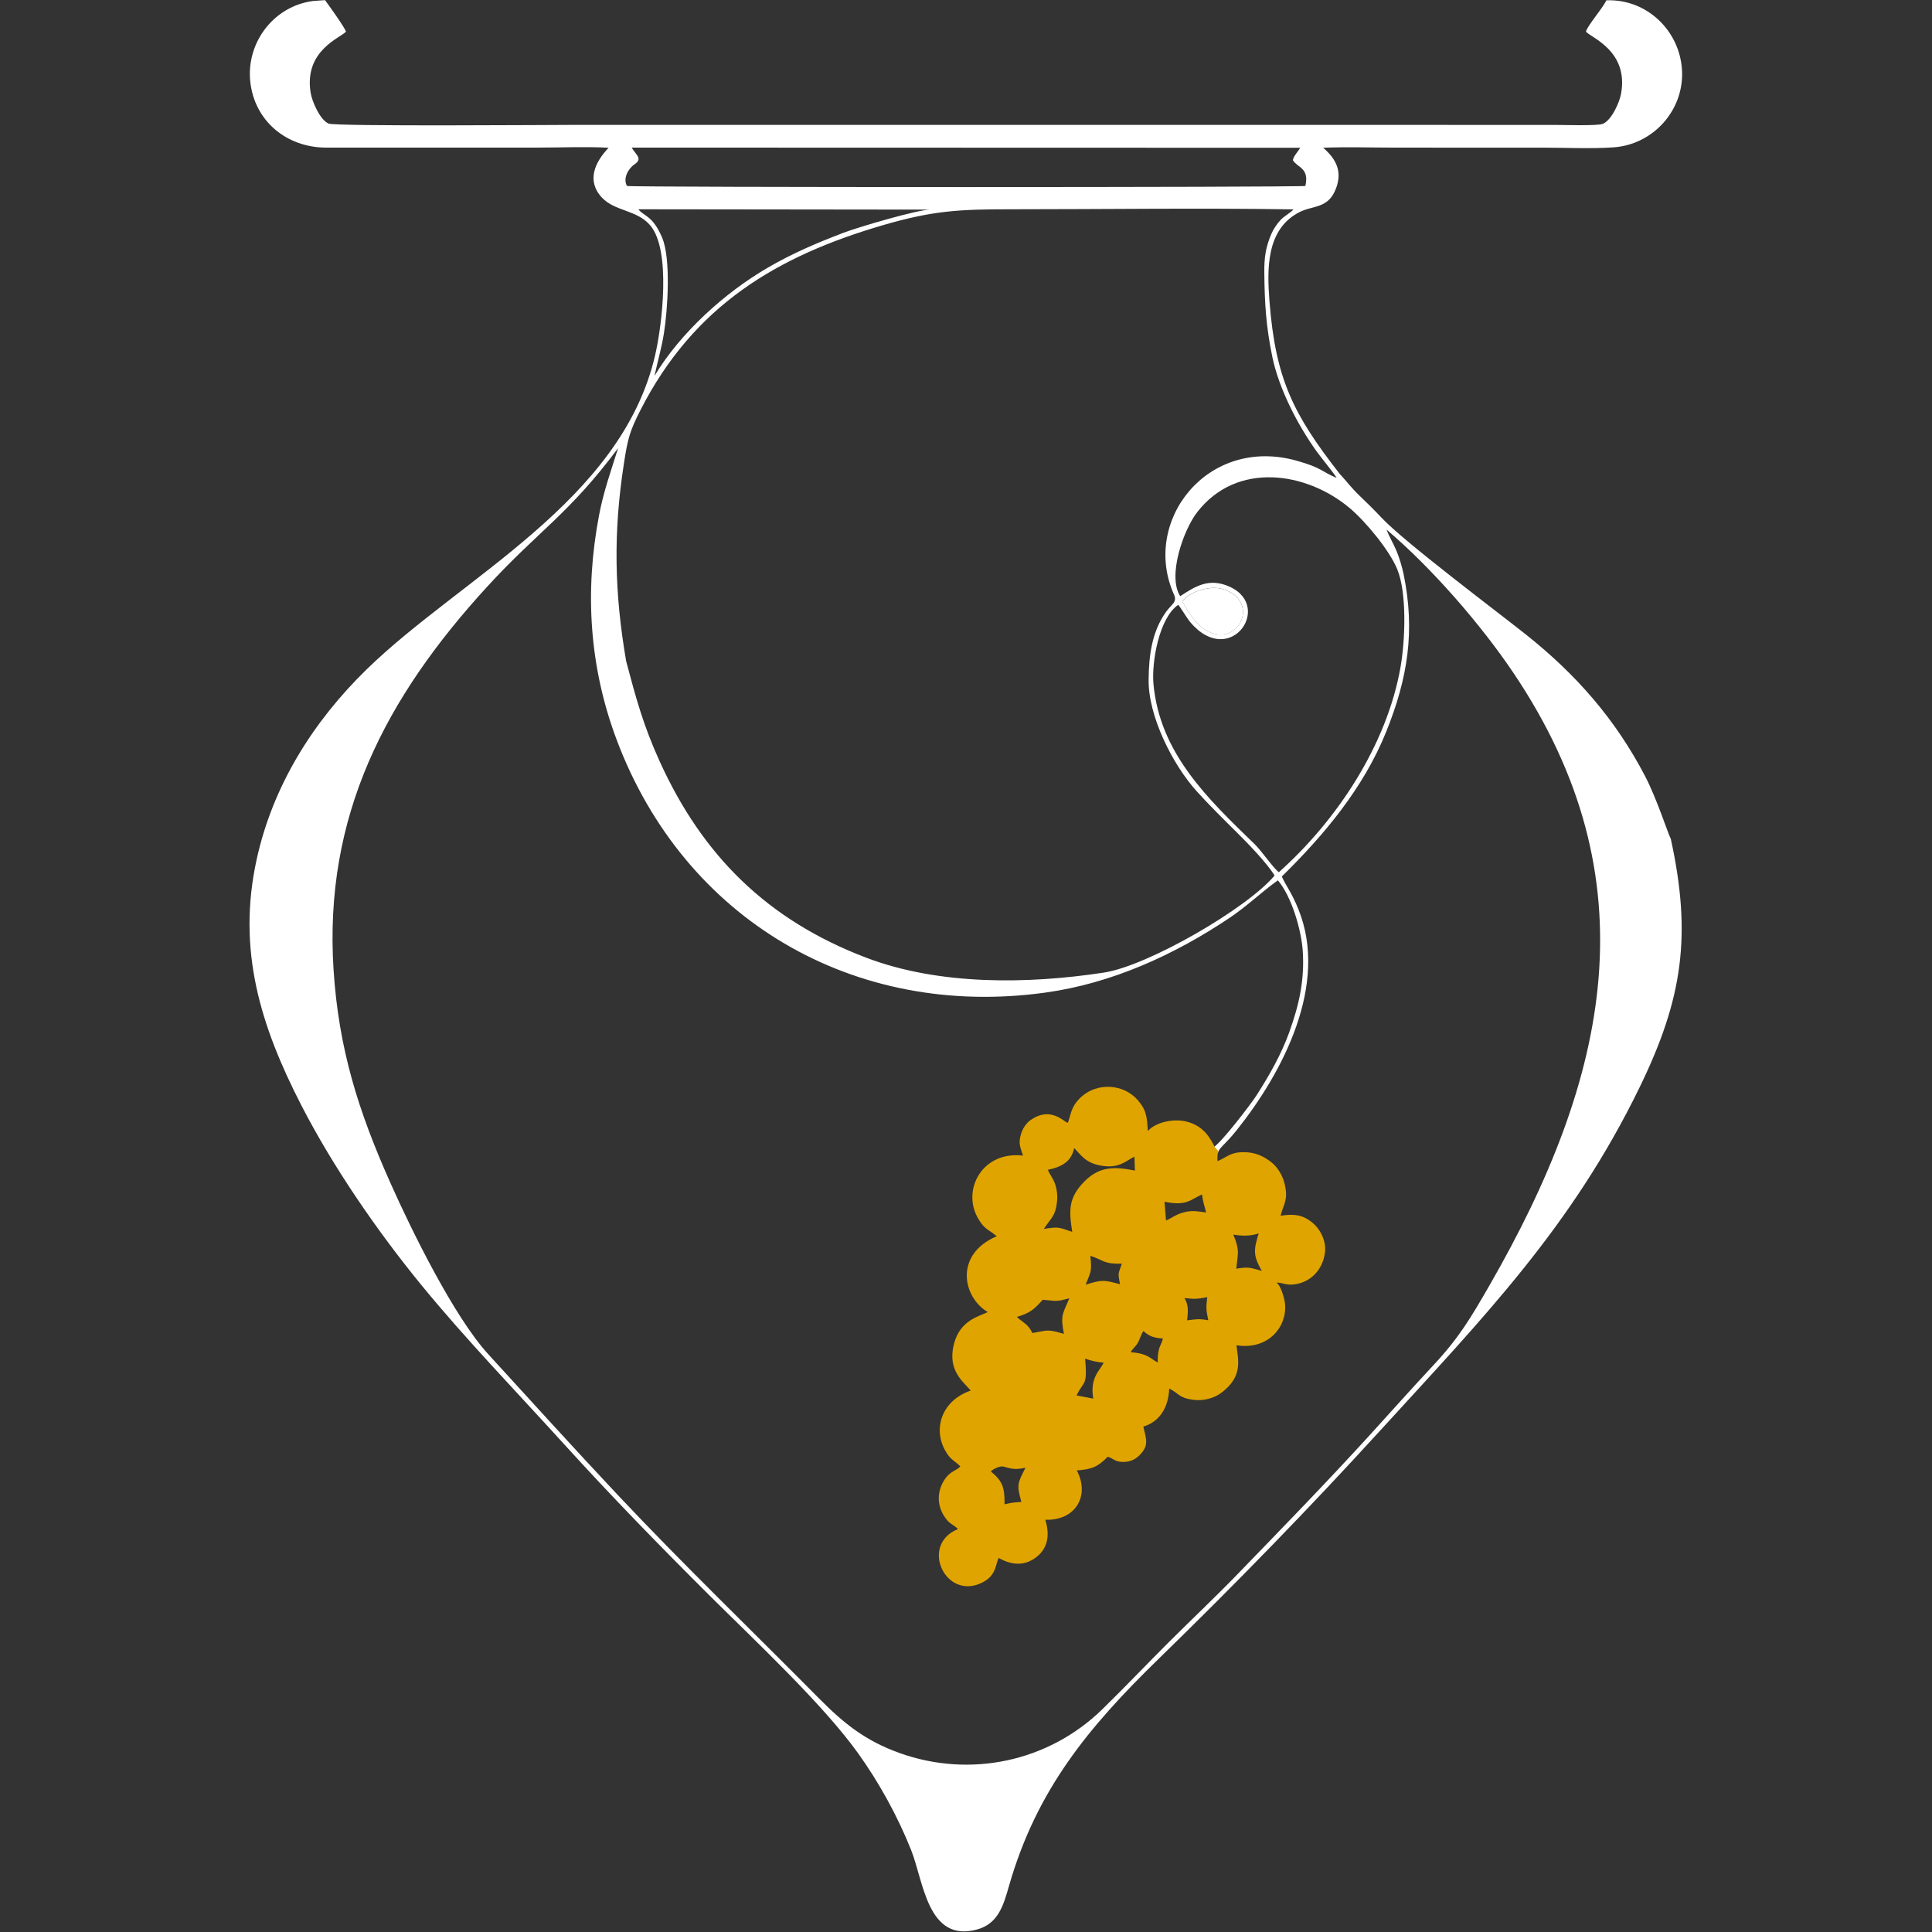 <?xml version="1.0" encoding="UTF-8" standalone="no"?>
<svg xmlns="http://www.w3.org/2000/svg" xmlns:xlink="http://www.w3.org/1999/xlink" xmlns:serif="http://www.serif.com/" width="100%" height="100%" viewBox="0 0 512 512" version="1.1" xml:space="preserve" style="fill-rule:evenodd;clip-rule:evenodd;stroke-linejoin:round;stroke-miterlimit:2;">
    <rect x="0" y="0" width="512" height="512" fill="#333333" stroke="none"/>
    <g transform="matrix(0.386,0,0,0.386,66.1,0)">
        <g transform="matrix(4.167,0,0,4.167,-830.575,-1139)">
            <path d="M353.031,372.44C354.109,370.822 357.461,369.841 359.395,370.321C366.062,371.974 362.473,380.224 357.066,377.25C355.303,376.28 353.966,374.16 353.031,372.44ZM352.675,371.569C350.546,368.233 353.202,360.648 355.496,357.699C362,349.337 373.426,351.039 380.578,357.027C383.189,359.213 387.112,363.946 388.417,367.075C390.087,371.081 389.728,379.003 388.976,383.269C386.716,396.094 378.517,408.487 368.932,417.042C367.942,416.287 366.13,413.571 364.923,412.403C357.194,404.925 349.315,397.417 348.272,386.036C347.944,382.463 349.18,375.174 352.347,372.988C352.65,373.254 353.782,375.196 354.349,375.862C361.057,383.763 368.462,372.66 360.149,369.736C357.143,368.679 355.02,370.031 352.675,371.569ZM347.475,385.249C347.366,391.28 351.421,399.311 355.396,403.707C357.521,406.057 359.727,408.226 361.96,410.442C363.83,412.298 366.871,415.411 368.231,417.589C363.773,422.944 347.42,432.464 340.098,433.582C327.546,435.5 312.928,435.705 300.895,431.109C284.648,424.904 273.965,414.322 266.907,398.762C264.226,392.85 263.042,388.492 261.397,382.294C259.452,371.005 259.254,361.17 261.012,349.781C261.634,345.748 261.915,344.492 263.771,340.86C272.495,323.79 286.08,315.568 303.773,310.417C311.967,308.032 316.36,307.819 324.596,307.819C340.127,307.819 355.83,307.592 371.341,307.835C370.941,308.337 369.863,308.909 369.239,309.55C368.682,310.122 368.045,311.082 367.725,311.812C366.739,314.064 366.513,315.818 366.536,318.272C366.583,323.355 366.826,327.152 367.858,332.149C368.939,337.383 372.068,343.444 375.208,347.784C375.799,348.601 378.202,351.562 378.449,352.082C375.776,350.948 376.095,350.445 371.924,349.261C357.189,345.078 346.2,359.207 351.668,371.331C352.22,372.554 351.227,372.927 350.385,374.095C348.003,377.394 347.518,381.334 347.475,385.249ZM266.062,335.272C266.577,332.866 267.193,330.847 267.608,328.3C268.232,324.469 268.8,315.993 267.32,312.493C265.761,308.806 264.306,308.991 263.401,307.819L311.528,307.875C309.374,307.877 299.555,310.786 297.166,311.702C292.716,313.408 288.832,315.052 284.698,317.457C277.583,321.596 270.302,328.203 266.062,335.272ZM261.533,303.98C260.839,302.791 261.68,301.166 262.743,300.436C264.155,299.467 263.085,298.957 262.298,297.655L372.443,297.686C372.153,298.244 371.38,299 371.238,299.722C372.001,301.009 373.974,300.958 373.303,303.973C372.643,304.216 262.176,304.219 261.533,303.98ZM433.51,411.552C433.093,410.814 431.202,404.92 429.288,401.247C424.414,391.898 418.003,384.532 409.637,377.88C404.835,374.062 389.586,362.63 385.858,358.643C384.837,357.551 383.338,356.065 382.246,355.029C380.943,353.794 380.092,352.632 378.917,351.361C371.273,341.573 368.39,335.722 367.393,323.075C366.97,317.704 366.816,311.147 372.275,308.314C374.573,307.121 377.065,307.79 378.351,304.372C379.425,301.517 378.336,299.526 376.239,297.679C380.101,297.522 384.251,297.661 388.144,297.661L412.119,297.664C415.915,297.657 420.404,297.88 424.112,297.612C430.616,297.143 435.688,291.502 435.357,284.968C435.024,278.389 429.528,273.121 422.888,273.392C422.278,274.723 419.792,277.536 419.528,278.543C420.189,279.48 426.611,281.628 425.315,288.778C425.052,290.227 423.724,293.22 422.265,293.754C421.327,294.097 415.833,293.919 414.418,293.919L252.671,293.915C249.559,293.915 213.519,294.193 212.369,293.698C210.951,293.087 209.642,290.072 209.407,288.619C208.263,281.541 214.523,279.506 215.227,278.544C215.047,277.893 212.372,274.158 211.779,273.36L209.812,273.502C203.374,274.333 198.806,280.291 199.455,286.715C200.119,293.276 205.452,297.642 211.948,297.658L246.924,297.655C250.642,297.655 254.843,297.473 258.502,297.682C256.279,300.016 254.797,303.092 257.385,305.878C259.53,308.187 263.174,307.884 265.369,310.48C268.827,314.57 267.321,326.901 266.155,331.911C260.557,355.961 234.194,368.465 218.667,383.594C209.802,392.232 203.155,402.815 200.5,414.998C197.266,429.835 201.126,442.294 207.829,455.36C213.062,465.562 220.412,476.22 227.678,485.093C234.971,493.996 243.358,502.676 251.122,511.233C258.977,519.891 267.142,528.267 275.429,536.509C282.778,543.818 293.76,554.076 299.554,562.132C303.041,566.979 306.129,572.587 308.339,578.136C310.402,583.316 311.04,593.42 319.165,591.253C322.772,590.291 323.588,587.118 324.497,583.966C329.037,568.221 337.537,557.929 349.108,546.665C361.676,534.433 373.915,521.871 385.737,508.918C402.661,490.375 417.18,475.516 428.402,452.417C435.462,437.885 436.986,427.476 433.51,411.552M358.906,463.236C359.169,462.34 360.005,462.022 361.977,459.556C369.632,449.981 377.136,435.547 372.176,423.209C370.999,420.282 370.059,419.226 369.416,417.753C376.424,410.878 382.902,403.129 386.618,393.9C390.189,385.028 391.398,377.282 389.494,367.986C389.242,366.755 388.79,365.236 388.304,364.076C387.835,362.957 387.061,361.661 386.681,360.603C394.093,366.889 402.152,376.139 407.582,384.204C430.492,418.23 423.385,450.861 403.575,485.219C400.505,490.544 398.598,493.774 394.349,498.321C390.795,502.123 387.296,506.068 383.783,509.92C376.673,517.716 369.425,525.152 362.096,532.727C358.443,536.504 354.594,540.121 350.872,543.832C347.191,547.503 343.545,551.35 339.839,554.964C330.986,563.601 318.073,566.342 306.425,562.162C300.805,560.146 297.258,557.298 293.128,553.125C282.12,542.002 270.645,530.96 259.979,519.616C252.782,511.962 245.745,504.196 238.658,496.443C233.014,490.268 226.047,476.088 222.544,468.227C217.269,456.391 214.026,446.168 213.184,433.107C211.553,407.779 221.758,388.264 238.53,369.963C246.963,360.763 251.868,358.149 260.064,347.18C258.85,351.069 257.688,354.223 256.914,358.3C254.544,370.784 255.305,383.224 259.859,395.305C270.994,424.85 298.904,441.232 330.414,436.884C341.407,435.367 351.679,430.683 360.807,424.569C363.705,422.627 366.05,420.325 368.768,418.381C371.044,421.045 372.649,426.6 372.871,430.06C373.181,434.879 372.253,438.939 370.64,443.421C369.329,447.062 367.388,450.46 365.32,453.704C364.282,455.332 359.582,461.433 358.198,462.355" style="fill:white;"></path>
        </g>
        <g transform="matrix(4.167,0,0,4.167,-830.575,-1624.31)">
            <path d="M353.031,488.915C353.966,490.635 355.303,492.755 357.066,493.725C362.473,496.699 366.062,488.449 359.395,486.796C357.461,486.316 354.109,487.297 353.031,488.915" style="fill:white;"></path>
        </g>
        <g transform="matrix(4.167,0,0,4.167,-830.575,-1139)">
            <path d="M326.516,520.8C325.229,520.895 324.991,520.882 323.74,521.19C323.747,518.48 323.487,517.421 321.46,515.756L321.956,515.401C323.11,514.806 323.34,514.904 324.081,515.11C325.367,515.468 325.905,515.406 327.184,515.167C325.919,517.662 325.683,517.949 326.516,520.8ZM337.014,497.194C338.24,497.587 338.774,497.724 340.061,497.859C339.458,499.187 337.778,500.214 338.346,503.77L335.603,503.252C336.819,500.714 337.406,501.836 337.014,497.194ZM348.976,497.806C348.4,497.561 347.795,496.993 347.115,496.696C346.183,496.289 345.536,496.231 344.535,496.128C344.688,495.699 345.317,495.219 345.668,494.633C346.038,494.015 346.247,493.101 346.623,492.636C347.588,493.561 348.502,493.782 349.809,493.866C349.765,494.403 349.37,494.98 349.206,495.534C348.986,496.283 348.971,497.027 348.976,497.806ZM353.378,487.209C355.168,487.381 355.358,487.39 357.128,487.059C356.93,488.863 356.934,489.09 357.305,490.865C355.714,490.58 355.358,490.693 353.815,490.877C353.945,489.546 354.131,488.44 353.378,487.209ZM333.517,493.103C330.787,492.329 331.028,492.479 328.32,492.971C327.594,491.434 326.801,491.302 325.761,490.31C327.898,489.707 328.628,489.058 330.015,487.493C332.394,487.651 331.965,487.893 334.41,487.238C333.346,489.853 332.906,489.91 333.517,493.103ZM337.877,480.242C340.247,481.053 340.057,481.604 343.06,481.547C342.449,483.378 342.39,482.913 342.756,484.926C340.067,484.2 339.768,484.17 337.096,485.005C338.004,482.727 338.121,482.812 337.877,480.242ZM366.117,482.725C364.191,482.201 364.018,482.034 361.915,482.365C362.179,479.716 362.518,479.388 361.428,476.75C362.858,476.988 364.228,477.023 365.608,476.552C364.765,479.297 364.678,480.191 366.117,482.725ZM350.097,471.336C353.787,472.1 354.355,470.967 356.285,470.135C356.41,471.459 356.684,471.947 356.945,473.111C355.472,472.921 354.724,472.698 353.201,473.102C351.879,473.453 351.41,473.986 350.338,474.422L350.097,471.336ZM334.887,476.303C332.584,475.531 332.724,475.431 330.216,475.812C331.37,473.996 332.135,473.791 332.394,471.228C332.491,470.271 332.346,469.177 332.015,468.286C331.703,467.447 331.112,466.727 330.883,466.073C332.953,465.653 334.759,464.814 335.2,462.493C336.303,463.577 337.006,464.904 339.522,465.368C342.602,465.936 343.654,464.629 345.132,463.917L345.216,466.201C341.985,465.56 339.444,465.419 336.906,467.98C334.239,470.671 334.332,472.746 334.887,476.303ZM358.403,462.378C357.376,460.313 356.289,458.886 353.94,458.188C351.87,457.573 348.733,458.118 347.345,459.688C347.204,457.519 347.174,456.31 345.696,454.607C343.301,451.848 338.997,451.705 336.412,454.028C334.467,455.775 334.658,457.403 334.12,458.357C333.155,457.806 331.133,455.74 328.079,457.842C327.29,458.385 326.693,459.291 326.414,460.293C325.977,461.866 326.367,462.355 326.774,463.737C320.053,462.956 316.738,469.338 319.296,473.943C320.389,475.909 321.01,475.823 322.455,477.018C315.406,480.023 316.823,487.062 320.975,489.517C319.595,490.211 316.412,490.822 315.403,494.753C314.27,499.169 316.955,500.98 318.163,502.448C313.436,504.072 311.914,508.635 313.936,512.294C314.817,513.888 315.357,513.868 316.452,514.937C315.962,515.553 314.848,515.741 314.036,516.855C312.587,518.843 312.502,521.291 313.908,523.322C314.781,524.586 315.156,524.357 316.063,525.266C309.692,527.842 313.991,537.154 320.086,534.067C322.483,532.853 322.234,530.926 322.789,530.028C324.859,531.221 327.053,531.413 329.014,529.86C330.977,528.307 331.176,526.08 330.45,523.73C335.277,523.925 337.896,519.942 335.641,515.6C338.078,515.432 339.121,515.023 340.731,513.351C341.73,513.64 341.853,514.203 343.315,514.207C344.233,514.21 345.116,513.891 345.774,513.288C347.677,511.546 347.056,510.424 346.598,508.386C349.454,507.523 350.748,505.037 350.867,502.119C352.514,502.931 352.399,503.638 354.809,503.969C356.393,504.186 358.184,503.768 359.442,502.825C363.074,500.099 362.225,497.449 361.948,494.991C367.277,495.799 370.302,491.867 369.95,488.175C369.858,487.216 369.238,485.13 368.548,484.66C369.506,484.643 370.105,485.133 371.479,484.956C374.212,484.606 376.178,482.509 376.533,479.682C376.757,477.896 375.844,475.965 374.539,474.856C372.829,473.401 371.316,473.326 369.207,473.645C369.803,471.501 370.473,471.043 369.907,468.483C369.599,467.088 368.745,465.647 367.675,464.81C366.332,463.761 364.929,463.177 363.183,463.169C360.937,463.158 360.493,463.939 358.823,464.651C358.781,463.847 358.817,463.393 358.988,463.013" style="fill:rgb(224,164,0);"></path>
        </g>
    </g>
</svg>
